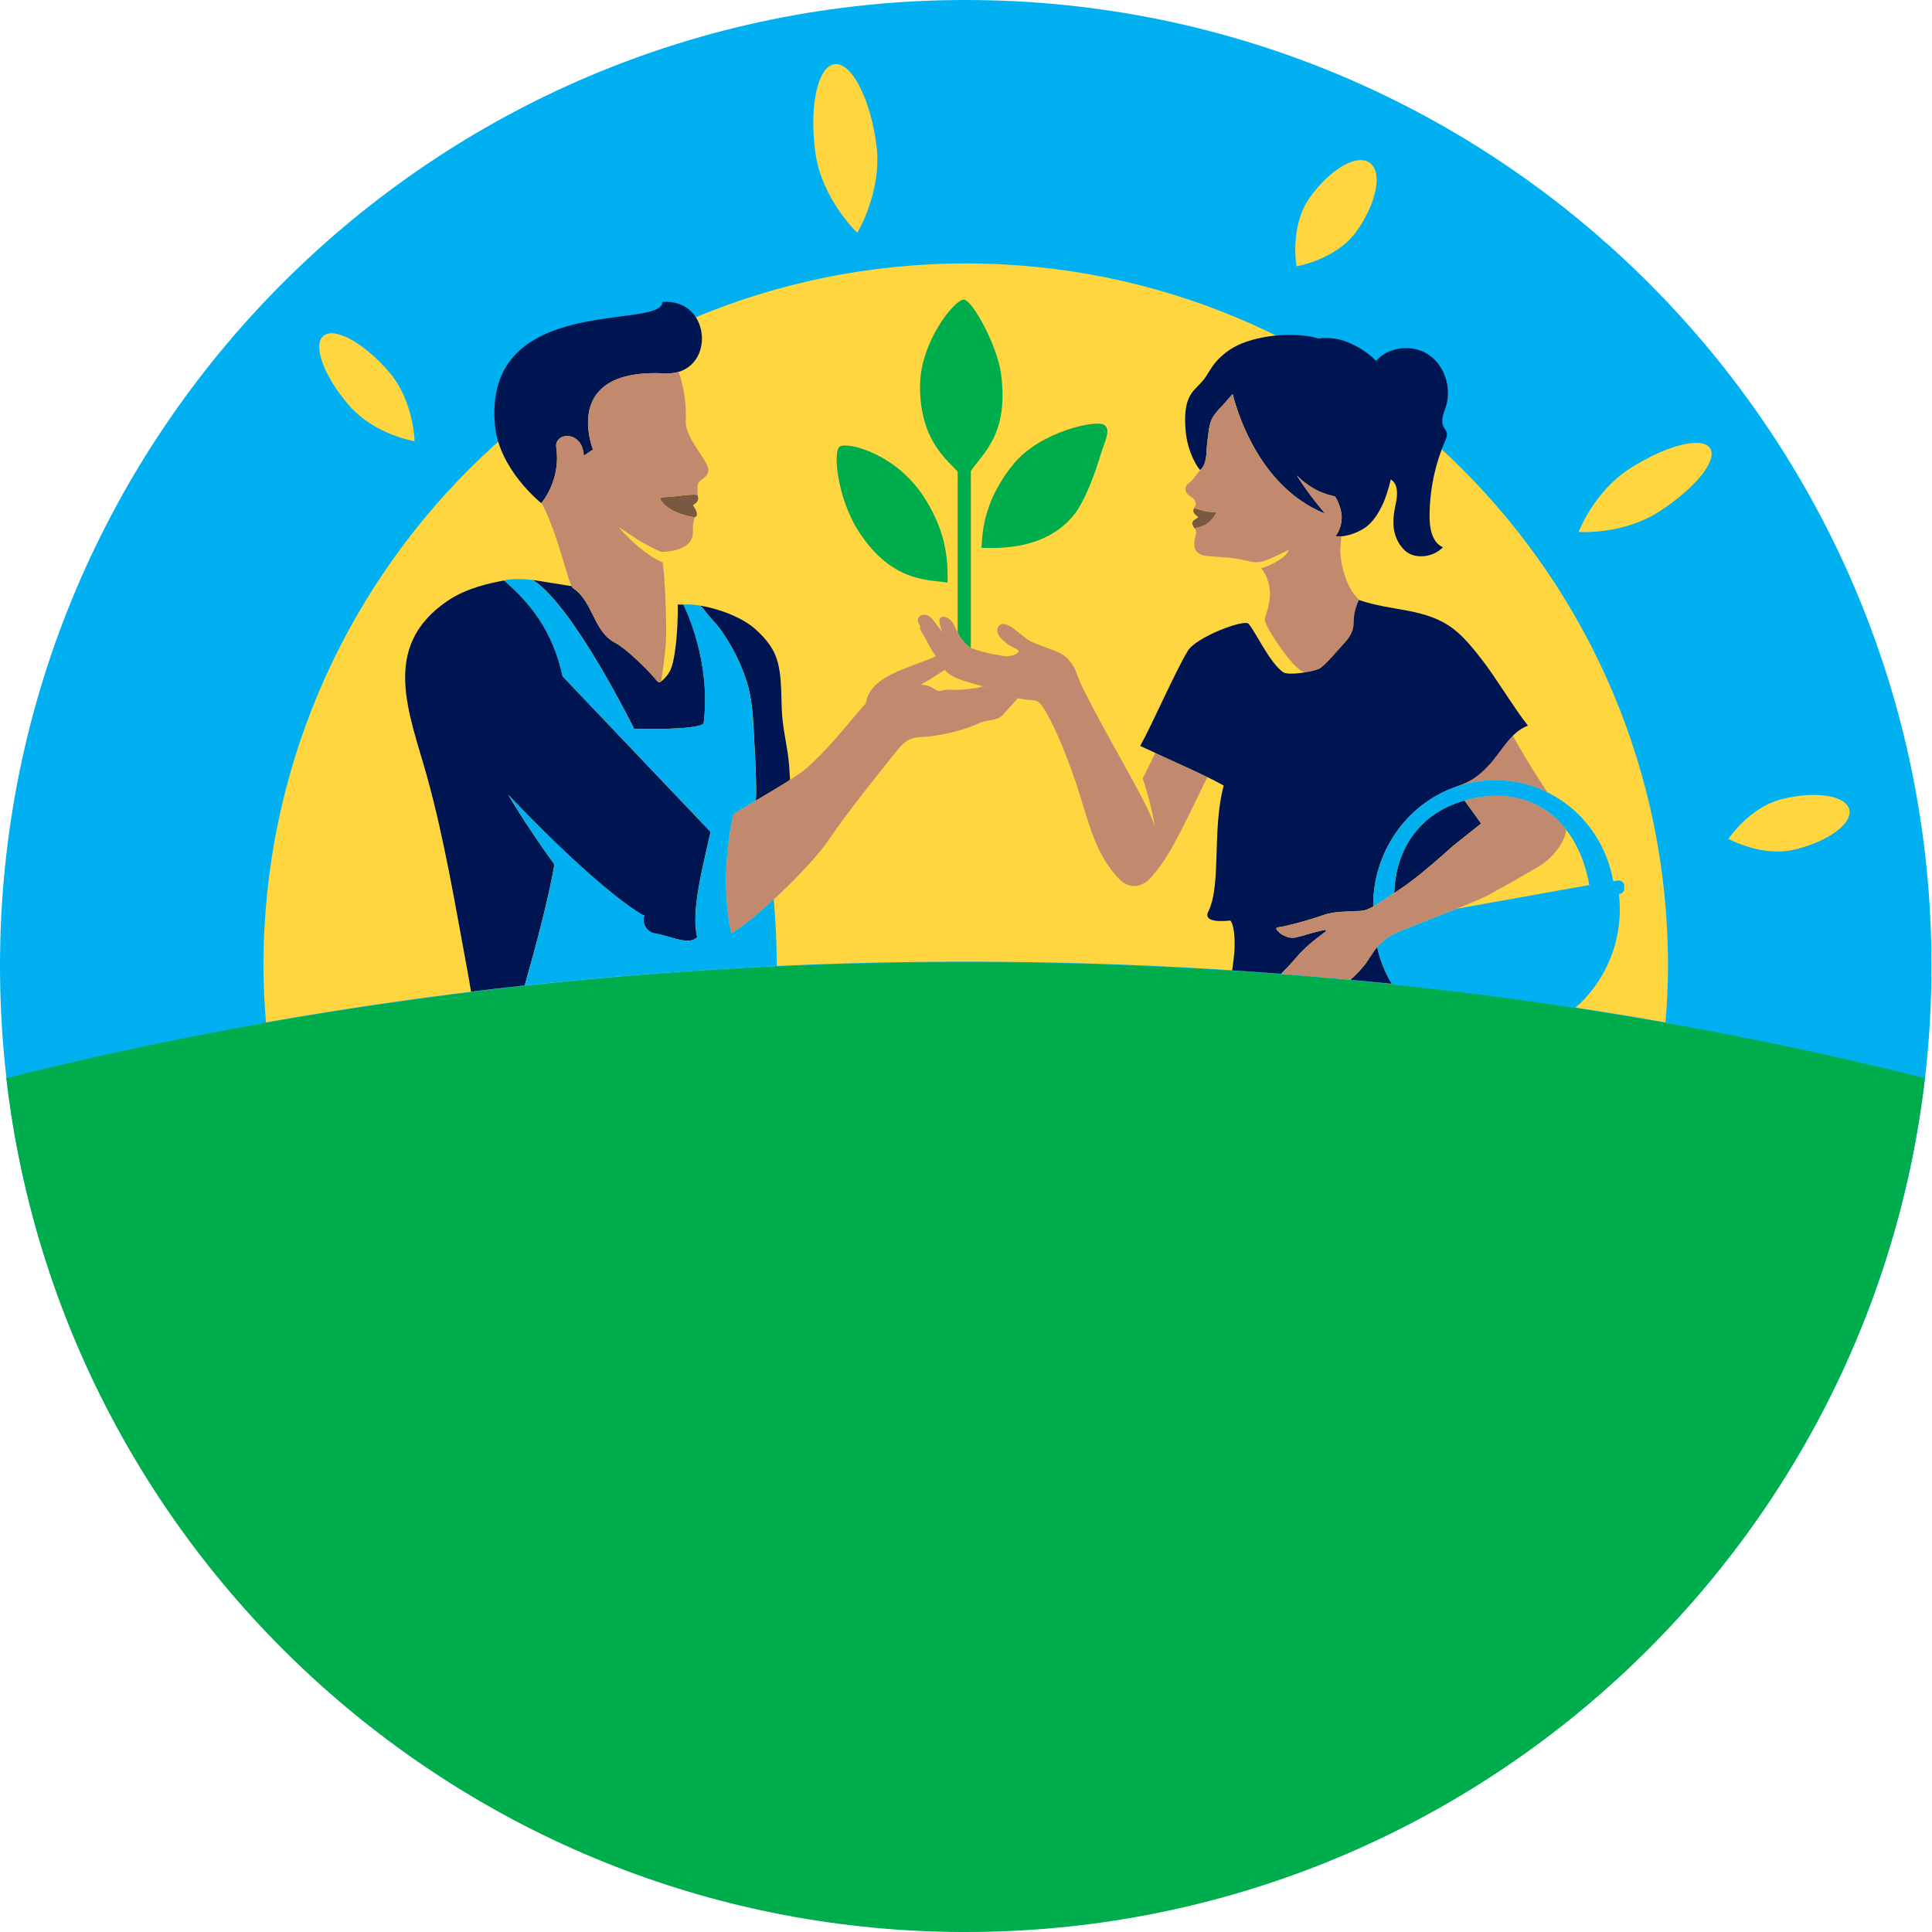 <svg width="48" height="48" viewBox="0 0 48 48" fill="none" xmlns="http://www.w3.org/2000/svg">
<g clip-path="url(#clip0_63_523)">
<path d="M47.987 23.994C47.987 37.245 37.245 47.987 23.994 47.987C10.743 47.987 0 37.245 0 23.994C0 10.743 10.742 0 23.992 0C37.243 0 47.987 10.743 47.987 23.994Z" fill="#00B0F0"/>
<path d="M23.994 23.892C29.996 23.892 35.819 24.419 41.38 25.402C41.417 24.937 41.441 24.468 41.441 23.992C41.441 14.356 33.629 6.545 23.994 6.545C14.358 6.545 6.546 14.356 6.546 23.992C6.546 24.468 6.57 24.937 6.608 25.402C12.169 24.419 17.991 23.892 23.994 23.892Z" fill="#FFD540"/>
<path d="M21.773 3.587C21.93 4.743 21.299 5.784 21.299 5.784C21.299 5.784 20.415 4.949 20.258 3.792C20.101 2.636 20.314 1.652 20.733 1.595C21.151 1.539 21.617 2.43 21.773 3.587Z" fill="#FFD540"/>
<path d="M44.596 21.105C43.767 21.306 42.943 20.84 42.943 20.84C42.943 20.84 43.463 20.048 44.292 19.848C45.121 19.647 45.861 19.765 45.944 20.112C46.029 20.46 45.425 20.905 44.596 21.105Z" fill="#FFD540"/>
<path d="M41.2 12.723C40.297 13.296 39.219 13.216 39.219 13.216C39.219 13.216 39.604 12.204 40.507 11.631C41.41 11.057 42.296 10.837 42.488 11.138C42.68 11.44 42.103 12.149 41.2 12.723Z" fill="#FFD540"/>
<path d="M9.657 9.23C10.283 9.953 10.301 10.962 10.301 10.962C10.301 10.962 9.306 10.802 8.678 10.079C8.051 9.357 7.763 8.582 8.033 8.347C8.302 8.113 9.031 8.508 9.657 9.23Z" fill="#FFD540"/>
<path d="M33.706 5.743C33.204 6.452 32.212 6.615 32.212 6.615C32.212 6.615 32.034 5.626 32.537 4.916C33.038 4.205 33.708 3.815 34.03 4.043C34.354 4.272 34.207 5.032 33.706 5.743Z" fill="#FFD540"/>
<path d="M21.323 13.187C22.17 14.513 23.127 14.391 23.541 14.477C23.56 13.844 23.481 13.19 22.987 12.397C22.287 11.274 21.08 10.98 20.871 11.089C20.679 11.189 20.806 12.379 21.323 13.187Z" fill="#00AD4D"/>
<path d="M27.316 11.387C27.089 12.14 26.828 12.595 26.738 12.718C26.028 13.694 24.739 13.62 24.385 13.61C24.409 13.349 24.378 12.511 25.179 11.53C25.841 10.719 27.238 10.423 27.433 10.556C27.612 10.678 27.454 10.931 27.316 11.387Z" fill="#00AD4D"/>
<path d="M24.87 9.287C24.773 8.567 24.147 7.438 23.941 7.443C23.714 7.449 22.866 8.488 22.858 9.578C22.845 10.959 23.571 11.455 23.793 11.72V15.718C23.944 16.018 24.12 16.092 24.12 16.092V11.702C24.419 11.259 25.072 10.784 24.87 9.287Z" fill="#00AD4D"/>
<path d="M18.729 18.198C18.758 18.752 18.807 19.559 18.778 19.89C19.086 19.708 19.386 19.532 19.628 19.376C19.624 19.287 19.612 19.105 19.608 19.047C19.577 18.605 19.468 18.23 19.433 17.787C19.389 17.229 19.466 16.558 19.165 16.087C19.056 15.915 18.917 15.764 18.764 15.629C18.428 15.329 17.827 15.111 17.377 15.044C17.436 15.072 17.47 15.113 17.506 15.166C17.62 15.33 17.805 15.5 17.919 15.664C18.19 16.056 18.394 16.451 18.543 16.904C18.681 17.319 18.706 17.762 18.729 18.198Z" fill="#001652"/>
<path d="M25.15 17.311C24.963 17.264 24.84 17.213 24.663 17.137C24.582 17.102 24.5 17.075 24.418 17.05C24.376 17.069 24.332 17.081 24.286 17.089C24.093 17.115 23.895 17.144 23.699 17.14C23.625 17.14 23.551 17.13 23.48 17.14C23.451 17.144 23.423 17.154 23.395 17.16C23.311 17.178 23.28 17.16 23.22 17.121C23.115 17.055 23.003 17.01 22.883 17.015C22.931 16.966 23.032 16.922 23.081 16.892C23.174 16.834 23.265 16.775 23.358 16.716C23.394 16.694 23.437 16.668 23.477 16.642C23.436 16.592 23.401 16.535 23.358 16.469C23.324 16.418 23.288 16.364 23.253 16.308C23.175 16.339 23.096 16.371 23.018 16.401C22.672 16.539 22.296 16.653 21.976 16.849C21.847 16.929 21.727 17.03 21.639 17.155C21.6 17.212 21.567 17.272 21.543 17.336C21.529 17.375 21.529 17.432 21.512 17.467C21.493 17.507 21.447 17.544 21.419 17.576C21.349 17.66 21.277 17.743 21.207 17.827C20.837 18.262 20.481 18.695 20.051 19.074C19.741 19.347 18.93 19.794 18.222 20.221V20.226C18.181 20.369 17.865 21.823 18.168 23.189C18.782 22.843 20.174 21.484 20.571 20.891C21.003 20.249 21.833 19.208 22.316 18.609C22.392 18.515 22.481 18.428 22.592 18.374C22.753 18.294 22.943 18.319 23.12 18.294C23.486 18.244 23.858 18.16 24.202 18.022C24.268 17.995 24.334 17.965 24.396 17.933L24.399 17.939C24.399 17.939 24.478 17.915 24.596 17.896C24.712 17.879 24.854 17.845 24.923 17.755C24.946 17.724 25.012 17.652 25.09 17.566C25.154 17.496 25.225 17.417 25.291 17.344C25.245 17.334 25.198 17.323 25.15 17.311Z" fill="#C18A6E"/>
<path d="M16.403 12.387C16.396 12.344 16.599 12.354 16.794 12.329C17.037 12.297 17.299 12.273 17.333 12.303C17.346 12.355 17.351 12.388 17.339 12.426C17.316 12.495 17.24 12.532 17.221 12.55C17.218 12.552 17.218 12.559 17.221 12.562C17.252 12.604 17.39 12.805 17.26 12.853C16.599 12.748 16.411 12.445 16.403 12.387Z" fill="#795941"/>
<path d="M16.982 15.023C16.982 15.023 16.919 15.019 16.839 15.018C16.841 15.235 16.839 15.745 16.759 16.252C16.737 16.39 16.71 16.5 16.68 16.589C16.66 16.652 16.584 16.814 16.409 16.942C16.359 16.978 16.308 16.899 16.267 16.85C16.046 16.588 15.535 16.098 15.279 15.967C14.746 15.695 14.731 14.935 14.237 14.612C14.227 14.605 14.213 14.585 14.202 14.563L13.236 14.409C14.237 15.028 15.754 18.106 15.754 18.106C15.754 18.106 17.275 18.153 17.482 17.978C17.674 16.456 17.045 15.149 16.982 15.023Z" fill="#001652"/>
<path d="M16.451 7.503C16.49 8.207 11.988 7.254 12.298 10.571C12.401 11.672 13.447 12.5 13.447 12.5C13.447 12.5 13.94 11.947 13.82 11.114C13.766 10.739 14.47 10.674 14.505 11.322L14.732 11.169C14.538 10.636 14.281 9.16 16.513 9.277C17.792 9.344 17.724 7.396 16.451 7.503Z" fill="#001652"/>
<path d="M17.038 10.463C17.053 10.147 17.015 9.652 16.859 9.239C16.756 9.269 16.642 9.283 16.513 9.277C15.048 9.199 14.656 9.81 14.614 10.389C14.595 10.695 14.666 10.989 14.732 11.169L14.505 11.322C14.47 10.674 13.766 10.739 13.82 11.114C13.833 11.207 13.84 11.296 13.839 11.381V11.394C13.839 11.493 13.83 11.587 13.815 11.675C13.815 11.683 13.813 11.691 13.81 11.7C13.805 11.732 13.798 11.764 13.79 11.795C13.79 11.801 13.787 11.809 13.785 11.815C13.75 11.957 13.701 12.08 13.651 12.181C13.646 12.19 13.642 12.199 13.639 12.206C13.621 12.241 13.603 12.273 13.586 12.302C13.583 12.307 13.581 12.31 13.578 12.314C13.568 12.331 13.558 12.347 13.55 12.362C13.504 12.432 13.469 12.477 13.455 12.495C13.886 13.301 14.116 14.534 14.237 14.612C14.731 14.935 14.746 15.695 15.279 15.967C15.552 16.108 16.114 16.665 16.31 16.903C16.334 16.933 16.357 16.948 16.374 16.952C16.396 16.957 16.408 16.946 16.424 16.933C16.444 16.811 16.498 16.46 16.532 16.109C16.543 15.994 16.549 15.846 16.552 15.693C16.549 14.955 16.497 14.153 16.47 14.05C16.47 14.028 16.47 14.002 16.468 13.975C16.36 13.926 16.252 13.869 16.167 13.813C15.683 13.484 15.37 13.094 15.37 13.094C15.37 13.094 15.832 13.403 15.959 13.476C16.087 13.548 16.392 13.707 16.426 13.71C16.434 13.71 16.442 13.713 16.449 13.713C16.869 13.697 17.146 13.561 17.201 13.334C17.24 13.177 17.178 13.095 17.263 12.855L17.26 12.856C16.599 12.751 16.411 12.448 16.403 12.389C16.396 12.348 16.599 12.355 16.794 12.329C17.037 12.297 17.299 12.273 17.333 12.303V12.3C17.321 12.134 17.333 12.058 17.344 12.019C17.383 11.895 17.581 11.885 17.6 11.68C17.619 11.473 17.017 10.886 17.038 10.463Z" fill="#C18A6E"/>
<path d="M11.603 24.063C11.638 24.253 11.672 24.445 11.703 24.637C12.145 24.582 12.59 24.533 13.034 24.484C13.314 23.511 13.621 22.355 13.775 21.477C13.735 21.42 13.694 21.364 13.654 21.309C13.302 20.823 12.855 20.139 12.626 19.745C13.848 21.037 15.168 22.254 15.937 22.716C15.96 22.73 15.985 22.737 16.009 22.743C15.921 22.98 16.123 23.167 16.245 23.186C16.645 23.246 17.122 23.506 17.322 23.281C17.159 22.653 17.469 21.504 17.653 20.67H17.65L17.653 20.667L13.981 16.806C13.734 15.656 13.152 14.959 12.526 14.422C12.17 14.484 11.583 14.613 11.118 14.929C9.422 16.081 10.181 17.738 10.619 19.327C11.049 20.894 11.305 22.465 11.603 24.063Z" fill="#001652"/>
<path d="M13.981 16.806L17.653 20.667V20.67L17.655 20.67C17.47 21.504 17.161 22.653 17.324 23.281C17.125 23.506 16.647 23.246 16.247 23.186C16.125 23.167 15.925 22.982 16.011 22.743C15.988 22.737 15.962 22.73 15.94 22.716C15.171 22.254 13.85 21.038 12.629 19.745C12.857 20.14 13.306 20.823 13.656 21.309C13.697 21.365 13.738 21.42 13.778 21.477C13.622 22.355 13.315 23.51 13.037 24.484C15.078 24.262 17.149 24.103 19.243 24.006C19.262 24.006 19.281 24.006 19.3 24.004C19.297 23.517 19.277 22.95 19.224 22.346C18.822 22.717 18.427 23.043 18.168 23.189C17.865 21.823 18.181 20.369 18.222 20.226V20.221C18.404 20.111 18.592 19.999 18.778 19.89C18.782 19.849 18.783 19.8 18.784 19.744C18.784 19.672 18.784 19.636 18.784 19.585C18.784 19.192 18.749 18.622 18.726 18.2C18.703 17.762 18.677 17.321 18.541 16.905C18.392 16.453 18.187 16.059 17.916 15.665C17.802 15.501 17.618 15.332 17.504 15.166C17.469 15.115 17.431 15.072 17.375 15.044C17.13 15.001 16.978 15.022 16.978 15.022C16.987 15.039 17.006 15.079 17.032 15.138C17.159 15.419 17.464 16.191 17.51 17.149V17.154C17.514 17.239 17.516 17.326 17.515 17.415V17.428C17.515 17.515 17.511 17.603 17.506 17.692V17.704C17.5 17.795 17.492 17.886 17.48 17.979C17.272 18.153 15.75 18.107 15.75 18.107C15.75 18.107 14.234 15.028 13.232 14.409C12.761 14.352 12.512 14.419 12.524 14.425C13.149 14.96 13.731 15.659 13.978 16.809" fill="#00B0F0"/>
<path d="M37.667 18.425C37.644 18.384 37.615 18.333 37.586 18.277C37.371 18.491 37.206 18.774 36.996 19C36.677 19.345 36.496 19.429 36.137 19.56C36.292 19.505 36.452 19.463 36.619 19.433C37.269 19.316 37.899 19.419 38.447 19.688C38.208 19.332 37.961 18.937 37.667 18.425Z" fill="#C18A6E"/>
<path d="M35.863 10.596C35.786 10.442 35.873 10.262 35.924 10.098C36.071 9.629 35.889 9.063 35.473 8.799C35.075 8.546 34.497 8.616 34.186 8.966C33.995 8.768 33.76 8.616 33.485 8.503C33.244 8.404 32.999 8.377 32.754 8.41C32.395 8.286 31.526 8.257 30.839 8.538C30.565 8.65 30.296 8.854 30.125 9.099C30.047 9.209 29.986 9.332 29.902 9.437C29.81 9.551 29.694 9.644 29.608 9.765C29.429 10.02 29.433 10.358 29.454 10.669C29.493 11.258 29.804 11.698 29.825 11.676C29.926 11.57 29.942 11.494 29.972 11.3C29.976 11.273 29.977 11.243 29.976 11.216C29.973 11.178 30.018 10.685 30.069 10.512C30.13 10.305 30.281 10.181 30.382 10.063L30.386 10.059C30.391 10.057 30.513 9.919 30.625 9.79C30.776 10.387 31.345 12.078 32.842 12.728C32.842 12.728 32.894 12.749 32.917 12.748C32.917 12.748 32.576 12.374 32.218 11.811C32.369 11.966 32.571 12.106 32.737 12.189C32.888 12.264 33.063 12.309 33.169 12.335C33.237 12.426 33.328 12.659 33.334 12.825C33.343 13.054 33.249 13.23 33.179 13.325C33.334 13.345 33.56 13.29 33.692 13.23C33.866 13.149 34.112 13.057 34.368 12.496C34.415 12.391 34.511 12.118 34.552 11.91C34.556 11.925 34.773 11.986 34.69 12.451C34.649 12.684 34.471 13.251 34.896 13.67C34.959 13.731 35.038 13.775 35.123 13.798C35.377 13.864 35.666 13.785 35.85 13.596C35.582 13.482 35.518 13.134 35.517 12.843C35.515 12.199 35.647 11.555 35.9 10.963C35.93 10.893 35.963 10.817 35.943 10.742C35.928 10.688 35.886 10.645 35.861 10.594" fill="#001652"/>
<path fill-rule="evenodd" clip-rule="evenodd" d="M33.297 13.726C33.297 13.664 33.311 13.504 33.324 13.328C33.273 13.332 33.221 13.334 33.178 13.328C33.247 13.231 33.343 13.054 33.334 12.825C33.327 12.66 33.234 12.427 33.166 12.337C33.06 12.309 32.887 12.265 32.735 12.19C32.568 12.106 32.367 11.966 32.216 11.812C32.572 12.374 32.914 12.748 32.914 12.748C32.892 12.748 32.839 12.728 32.839 12.728C31.343 12.077 30.773 10.385 30.623 9.788L30.62 9.792C30.608 9.806 30.597 9.82 30.584 9.834C30.582 9.837 30.578 9.84 30.575 9.844C30.564 9.856 30.554 9.867 30.544 9.879C30.541 9.882 30.538 9.885 30.534 9.889C30.523 9.902 30.511 9.915 30.5 9.926L30.498 9.929C30.488 9.94 30.477 9.951 30.469 9.961C30.465 9.965 30.461 9.97 30.459 9.974C30.452 9.98 30.447 9.987 30.442 9.993C30.437 9.998 30.434 10.003 30.43 10.008C30.425 10.013 30.421 10.018 30.417 10.022C30.413 10.025 30.411 10.029 30.407 10.033C30.404 10.038 30.397 10.044 30.397 10.044L30.392 10.049C30.389 10.054 30.386 10.056 30.386 10.056L30.383 10.059C30.282 10.178 30.13 10.301 30.07 10.508C30.018 10.681 29.975 11.174 29.977 11.212C29.978 11.239 29.977 11.27 29.972 11.297C29.942 11.492 29.927 11.568 29.825 11.672C29.776 11.725 29.72 11.801 29.669 11.871C29.621 11.938 29.555 11.982 29.495 12.042C29.429 12.118 29.445 12.204 29.504 12.275C29.557 12.339 29.643 12.363 29.68 12.422C29.735 12.51 29.694 12.576 29.669 12.623C29.669 12.623 29.79 12.653 29.914 12.69C30.072 12.738 30.219 12.7 30.209 12.738C30.198 12.783 30.11 12.938 29.937 13.035C29.839 13.091 29.675 13.117 29.675 13.117C29.714 13.172 29.735 13.197 29.701 13.32C29.6 13.675 29.764 13.791 29.993 13.815C30.264 13.842 30.612 13.844 30.903 13.914C30.987 13.934 31.096 13.958 31.159 13.965C31.214 13.97 31.263 13.972 31.349 13.953C31.395 13.943 31.447 13.922 31.491 13.904C31.674 13.833 31.851 13.744 32.026 13.657C32.005 13.715 31.95 13.787 31.883 13.838C31.706 13.977 31.571 14.04 31.329 14.121C31.357 14.148 31.426 14.22 31.485 14.386C31.622 14.768 31.523 15.057 31.424 15.368C31.393 15.493 31.747 16.001 31.882 16.186C31.974 16.31 32.256 16.682 32.41 16.7C32.468 16.691 32.676 16.657 32.754 16.618C32.872 16.561 33.051 16.364 33.223 16.173C33.393 15.982 33.556 15.796 33.588 15.701C33.59 15.673 33.623 15.65 33.627 15.556C33.639 15.186 33.691 15.078 33.762 14.896C33.406 14.577 33.302 13.912 33.3 13.723" fill="#C18A6E"/>
<path d="M28.704 18.706C28.601 18.918 28.496 19.13 28.391 19.341C28.529 19.755 28.645 20.218 28.687 20.53C28.536 19.973 27.491 18.299 26.94 17.164C26.829 16.974 26.725 16.643 26.672 16.559C26.436 16.179 26.284 16.221 25.632 15.949C25.529 15.906 25.205 15.623 25.109 15.567C25.053 15.536 24.992 15.503 24.927 15.503C24.829 15.503 24.77 15.587 24.778 15.68C24.789 15.816 24.924 15.907 25.017 15.99C25.097 16.06 25.22 16.09 25.3 16.162C25.342 16.199 25.205 16.311 24.983 16.303C24.91 16.301 24.841 16.28 24.77 16.27C24.579 16.243 24.392 16.186 24.209 16.13C24.004 16.069 23.872 15.877 23.779 15.693C23.73 15.596 23.692 15.468 23.605 15.397C23.552 15.354 23.456 15.296 23.387 15.332C23.317 15.367 23.342 15.462 23.353 15.522C23.364 15.586 23.388 15.646 23.413 15.708C23.375 15.659 23.34 15.609 23.303 15.561C23.212 15.448 23.121 15.268 22.953 15.273C22.896 15.273 22.835 15.304 22.814 15.359C22.787 15.426 22.826 15.498 22.86 15.555C22.863 15.56 22.87 15.562 22.87 15.562C22.861 15.579 22.858 15.597 22.86 15.617C22.863 15.648 22.891 15.694 22.931 15.758C22.967 15.817 23.013 15.89 23.048 15.969C23.095 16.072 23.24 16.295 23.358 16.473C23.448 16.61 23.5 16.705 23.651 16.789C23.975 16.966 24.325 16.996 24.665 17.141C24.841 17.218 24.966 17.268 25.151 17.314C25.351 17.363 25.502 17.392 25.707 17.401C25.778 17.412 25.854 17.471 25.938 17.608C26.252 18.118 26.528 18.863 26.723 19.425C27.004 20.239 27.16 21.134 27.747 21.776C27.83 21.867 27.924 21.953 28.042 21.992C28.276 22.069 28.52 21.927 28.662 21.72C29.104 21.233 29.551 20.2 29.998 19.306L28.704 18.709V18.706Z" fill="#C18A6E"/>
<path d="M34.639 22.187H34.641C34.641 22.187 34.708 22.14 34.74 22.119C34.808 22.074 34.876 22.027 34.942 21.98C34.956 21.97 34.97 21.96 34.983 21.95C35.081 21.878 35.178 21.804 35.272 21.729C35.365 21.654 35.456 21.578 35.548 21.5C35.736 21.343 35.919 21.178 36.102 21.014L36.797 20.46C36.672 20.282 36.546 20.105 36.417 19.93C36.407 19.917 36.396 19.902 36.384 19.887C35.295 20.195 34.675 21.065 34.639 22.187Z" fill="#001652"/>
<path d="M29.669 12.626C29.669 12.626 29.79 12.656 29.914 12.694C30.072 12.742 30.219 12.703 30.209 12.742C30.198 12.786 30.109 12.941 29.937 13.039C29.839 13.094 29.675 13.121 29.675 13.121C29.675 13.121 29.662 13.108 29.641 13.068C29.617 13.023 29.612 12.969 29.656 12.931C29.699 12.894 29.764 12.867 29.765 12.85C29.768 12.826 29.677 12.797 29.652 12.718C29.637 12.669 29.669 12.626 29.669 12.626Z" fill="#795941"/>
<path d="M30.02 22.644C29.914 22.864 30.174 22.91 30.567 22.871C30.567 22.871 30.682 22.96 30.674 23.51C30.672 23.654 30.647 23.87 30.612 24.109C31.018 24.135 31.423 24.164 31.828 24.194C31.959 24.063 32.087 23.928 32.206 23.788C32.41 23.547 32.658 23.349 32.917 23.157C32.949 23.133 32.947 23.116 32.942 23.108C32.928 23.098 32.879 23.108 32.833 23.12C32.592 23.172 32.429 23.238 32.189 23.291C32.008 23.332 31.779 23.206 31.715 23.087C31.709 23.073 31.706 23.046 31.734 23.042C31.909 23.015 32.039 22.983 32.233 22.931C32.424 22.881 32.704 22.796 32.89 22.73C33.16 22.634 33.517 22.649 33.795 22.631C33.916 22.622 34.019 22.578 34.117 22.521C34.106 21.196 34.922 20.002 36.134 19.562L36.137 19.56C36.498 19.429 36.677 19.347 36.998 19.002C37.311 18.664 37.527 18.191 37.96 18.028C37.607 17.579 37.159 16.824 36.807 16.375C36.596 16.107 36.383 15.837 36.115 15.629C35.424 15.096 34.584 15.195 33.761 14.905C33.492 15.493 33.81 15.542 33.368 16.012C33.258 16.129 32.904 16.561 32.758 16.623C32.611 16.687 32.01 16.793 31.878 16.7C31.54 16.46 31.205 15.712 31.019 15.497C30.915 15.377 29.724 15.822 29.512 16.169C29.195 16.687 28.625 18.004 28.328 18.532C29.034 18.868 29.947 19.256 30.402 19.517C30.106 20.631 30.351 21.963 30.021 22.647" fill="#001652"/>
<path d="M32.189 23.291C32.429 23.238 32.592 23.172 32.833 23.12C32.879 23.108 32.928 23.098 32.942 23.108C32.947 23.116 32.949 23.133 32.917 23.157C32.658 23.35 32.409 23.549 32.204 23.791C32.087 23.931 31.957 24.064 31.828 24.197C32.404 24.241 32.978 24.29 33.55 24.345C33.699 24.218 33.834 24.079 33.95 23.926C34.045 23.802 34.191 23.546 34.305 23.436C34.403 23.34 34.527 23.256 34.656 23.196C34.901 23.083 35.157 22.99 35.407 22.889C35.854 22.709 36.305 22.541 36.744 22.347C37.115 22.183 37.098 22.162 37.458 21.973C37.458 21.973 37.539 21.926 37.641 21.868C37.837 21.755 38.121 21.59 38.126 21.586C38.568 21.366 38.906 20.891 38.906 20.608L38.904 20.599C38.401 19.958 37.636 19.647 36.684 19.817C36.581 19.836 36.48 19.863 36.384 19.889C36.526 20.077 36.66 20.27 36.797 20.462L36.102 21.017C35.92 21.181 35.736 21.344 35.548 21.503C35.458 21.581 35.366 21.655 35.272 21.729C35.177 21.804 35.081 21.879 34.983 21.952C34.968 21.962 34.956 21.972 34.941 21.982C34.874 22.03 34.807 22.075 34.74 22.121C34.708 22.143 34.641 22.187 34.641 22.187C34.547 22.248 34.456 22.308 34.36 22.367C34.181 22.479 34.019 22.617 33.795 22.633C33.516 22.652 33.159 22.637 32.889 22.732C32.702 22.797 32.423 22.883 32.232 22.934C32.039 22.984 31.909 23.018 31.734 23.044C31.706 23.048 31.708 23.076 31.715 23.09C31.779 23.209 32.006 23.334 32.188 23.294" fill="#C18A6E"/>
<path d="M34.581 24.443C34.418 24.174 34.291 23.871 34.215 23.532C34.143 23.619 33.999 23.853 33.931 23.944C33.821 24.089 33.694 24.221 33.554 24.344C33.898 24.375 34.24 24.408 34.581 24.443Z" fill="#001652"/>
<path d="M40.356 22.049L40.35 21.978C40.337 21.907 40.25 21.864 40.179 21.878L40.169 21.881L40.081 21.896C39.783 20.224 38.251 19.139 36.621 19.43C35.147 19.693 34.104 21.026 34.117 22.521C34.2 22.474 34.279 22.416 34.36 22.365C34.456 22.306 34.546 22.247 34.639 22.187C34.675 21.065 35.295 20.198 36.384 19.889C36.384 19.889 36.397 19.884 36.403 19.883L36.414 19.88C36.502 19.856 36.593 19.834 36.684 19.817C37.636 19.647 38.401 19.958 38.904 20.599L38.906 20.608C39.189 20.971 39.387 21.438 39.486 21.988L36.195 22.577C35.933 22.682 35.668 22.784 35.407 22.889C35.157 22.99 34.901 23.083 34.656 23.196C34.527 23.256 34.403 23.34 34.305 23.436C34.274 23.467 34.242 23.5 34.215 23.535C34.587 25.168 36.048 26.03 37.675 25.739C39.306 25.447 40.415 23.888 40.222 22.213L40.239 22.21C40.31 22.198 40.369 22.124 40.356 22.051" fill="#00B0F0"/>
<path d="M23.989 23.906C15.621 23.906 7.599 24.925 0.157 26.785C1.534 38.727 11.678 48 23.989 48C36.299 48 46.444 38.727 47.821 26.785C40.379 24.924 32.356 23.906 23.989 23.906Z" fill="#00AD4D"/>
</g>
<defs>
<clipPath id="clip0_63_523">
<rect width="48" height="48" fill="white"/>
</clipPath>
</defs>
</svg>
